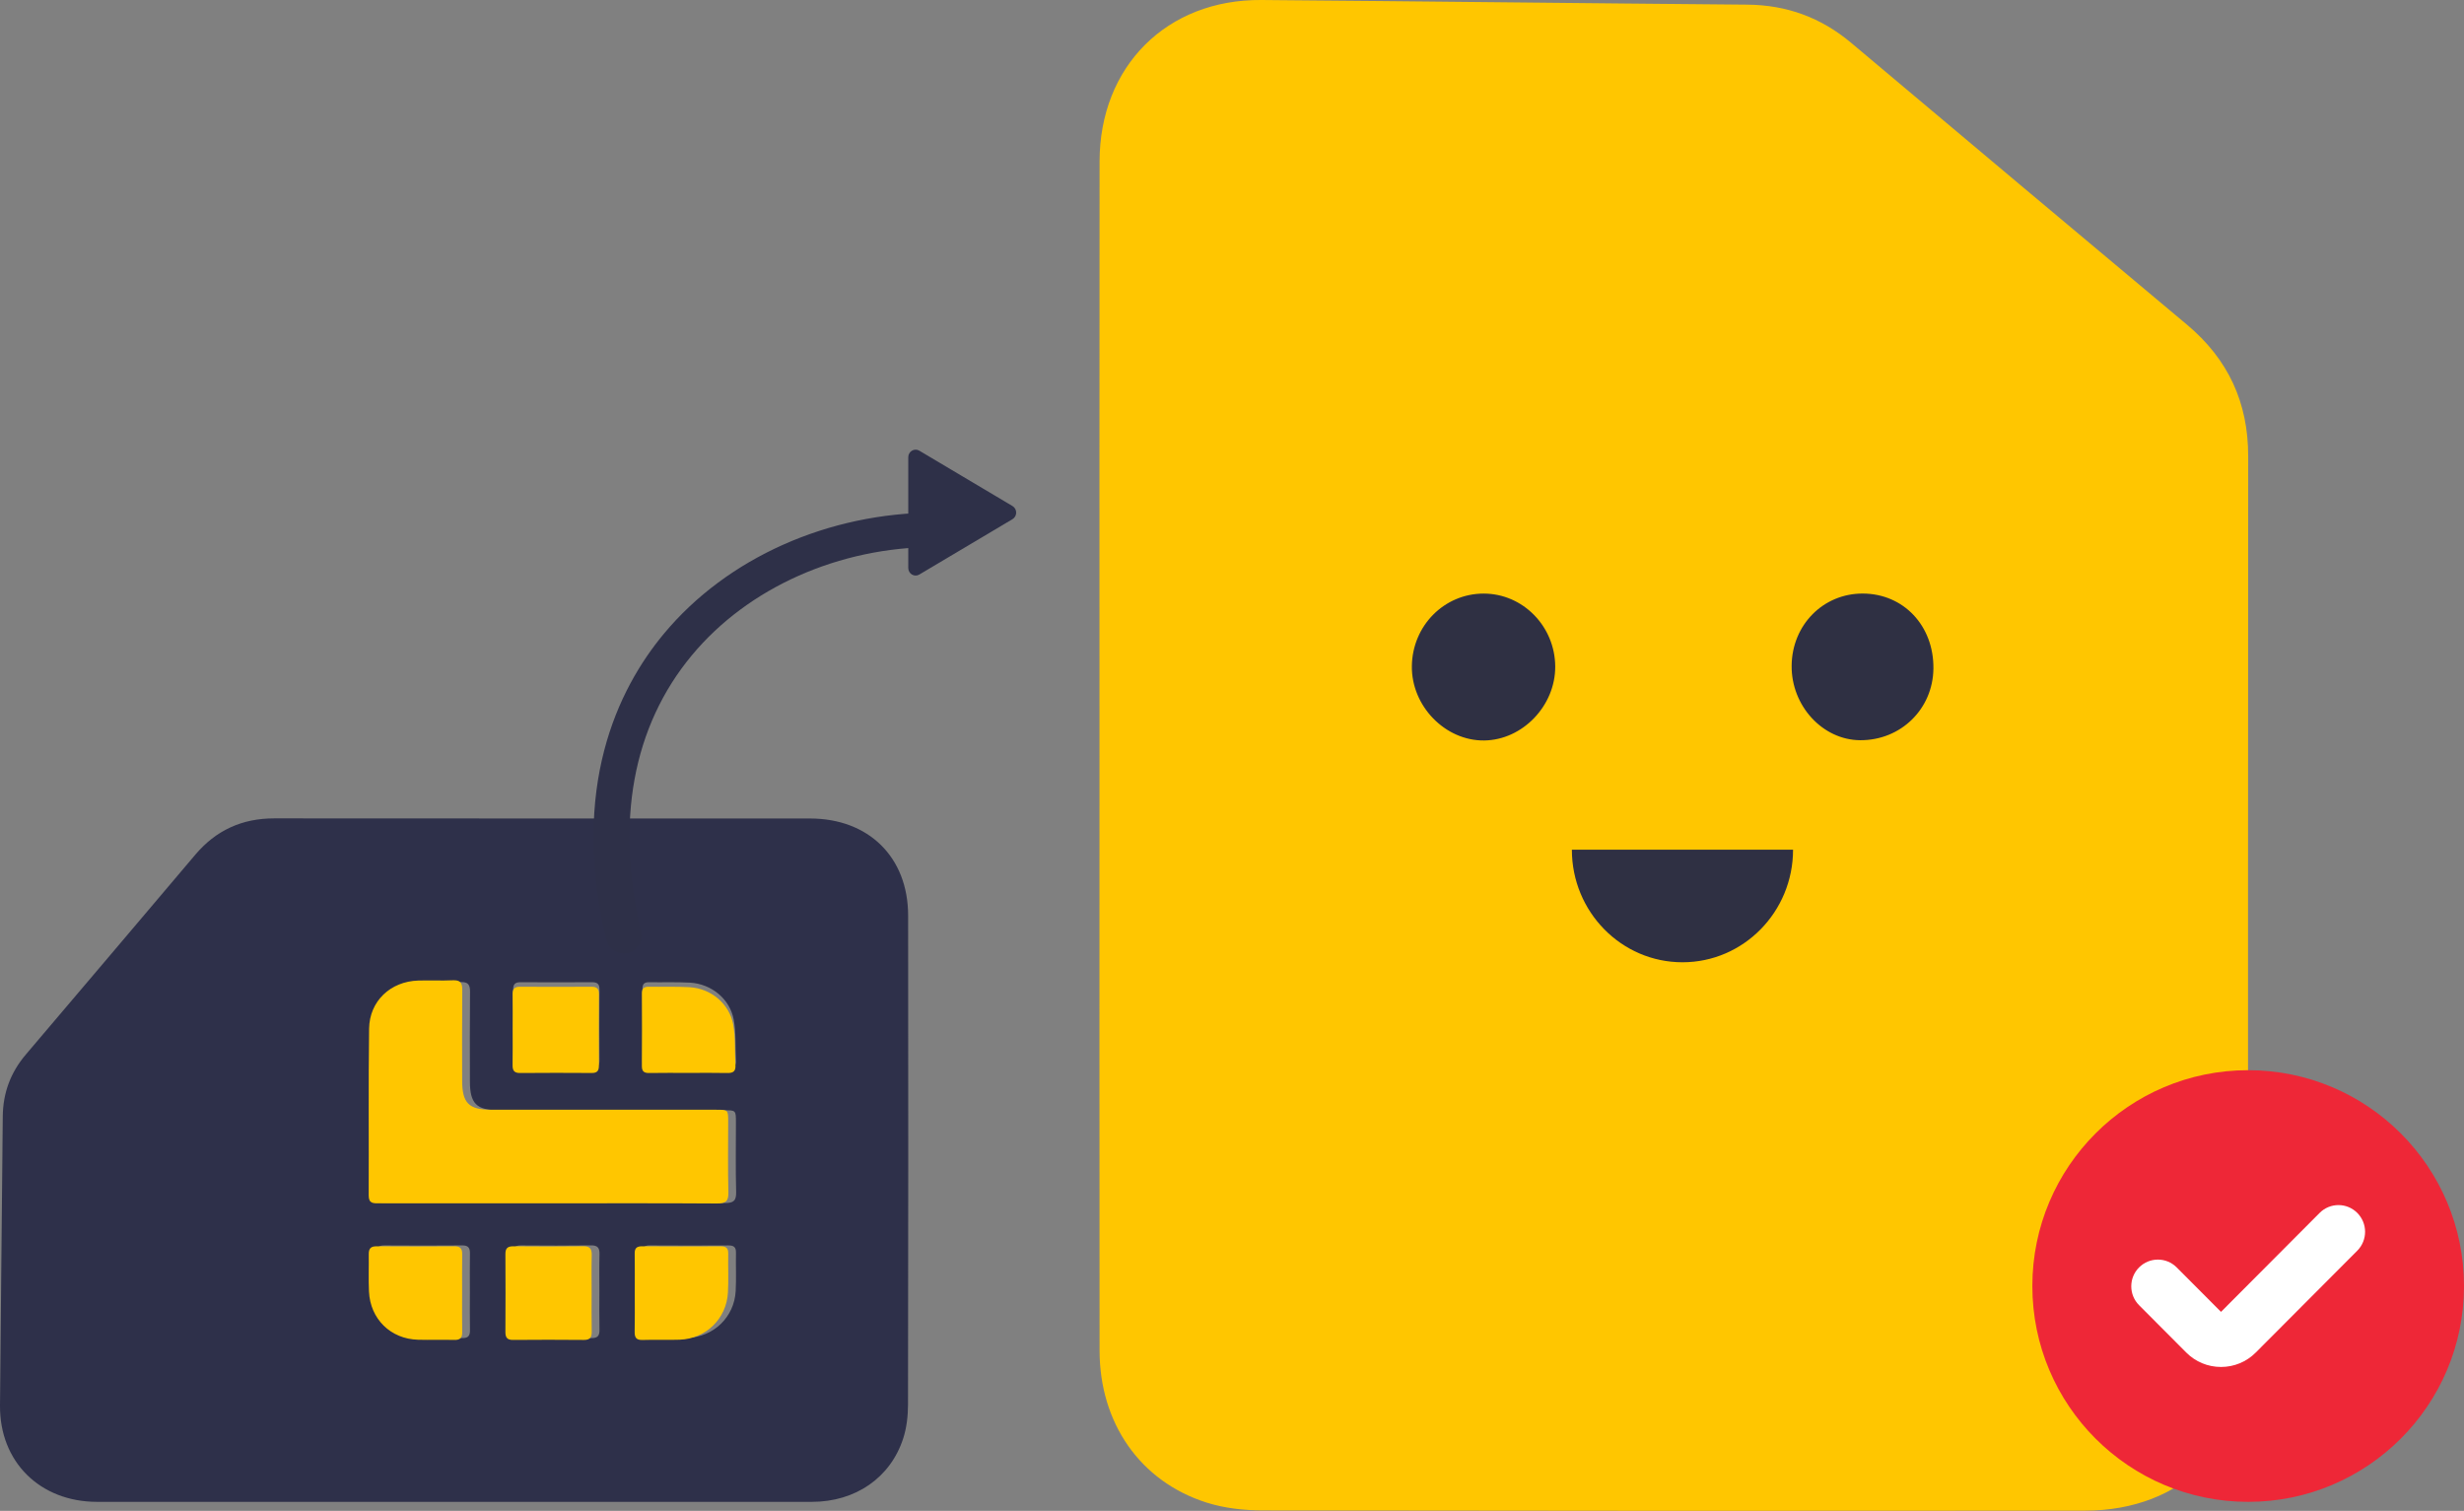 <svg xmlns="http://www.w3.org/2000/svg" width="274" height="168" viewBox="0 0 274 168">
    <rect x="0" y="0" width="274" height="168" fill="#808080" stroke="none"/>
    <g fill="none" fill-rule="evenodd">
        <g fill-rule="nonzero">
            <g>
                <path fill="#2E304A" d="M57.071 114.041c0-1.332.016-2.665-.008-3.997-.008-.57.196-.828.797-.825 2.658.015 5.316.012 7.975 0 .565-.002.83.183.825.79-.02 2.632-.018 5.265 0 7.897.003.571-.181.823-.79.82-2.657-.017-5.316-.022-7.974.002-.67.006-.845-.286-.833-.884.024-1.267.008-2.535.009-3.802m19.613 4.677c-1.476 0-2.954-.018-4.428.008-.584.012-.824-.175-.82-.777.02-2.664.018-5.329.003-7.994-.005-.553.222-.747.76-.737 1.51.025 3.022-.036 4.527.048 2.379.133 4.44 1.806 4.867 4.125.267 1.453.154 2.971.25 4.458.044.707-.267.894-.926.88-1.41-.035-2.822-.011-4.233-.011m-10.033 24.94c0 1.396-.022 2.794.01 4.19.015.645-.17.949-.88.942-2.625-.026-5.25-.023-7.875-.002-.656.006-.848-.275-.845-.88.018-2.859.019-5.719.001-8.578-.003-.635.258-.85.884-.846 2.591.02 5.184.029 7.775-.005.757-.01.959.298.942.987-.036 1.397-.012 2.794-.012 4.191m-14.4-.015c0 1.43-.018 2.86.008 4.29.01.63-.23.871-.869.856-1.346-.03-2.693.015-4.038-.02-3.05-.081-5.32-2.277-5.46-5.311-.063-1.363-.002-2.731-.024-4.096-.01-.608.21-.88.86-.877 2.888.02 5.778.022 8.667-.001.65-.005.87.254.861.867-.02 1.43-.006 2.86-.006 4.292m19.196.024c0-1.462.013-2.923-.007-4.386-.009-.583.22-.8.814-.796 2.919.02 5.838.017 8.757.002.572-.002.84.184.83.786-.028 1.429.045 2.861-.032 4.287-.157 2.898-2.448 5.106-5.37 5.205-1.376.047-2.756-.017-4.132.03-.73.023-.885-.303-.872-.938.03-1.397.01-2.794.012-4.19m-9.59-9.916c-6.278 0-12.554-.002-18.83.002-.62 0-1.169.054-1.165-.861.026-6.118-.038-12.237.044-18.354.041-3.041 2.382-5.209 5.464-5.302 1.28-.039 2.565.032 3.844-.028.843-.04 1.061.29 1.053 1.075-.034 3.32-.017 6.64-.013 9.96.002 2.476.737 3.21 3.21 3.21 8.348.003 16.695.002 25.041.002 1.328 0 1.329.003 1.33 1.35 0 2.57-.047 5.144.024 7.712.027 1-.278 1.262-1.272 1.256-6.243-.044-12.486-.022-18.73-.022M90.289 167c4.84-.006 8.735-2.68 10.151-7.06.384-1.184.529-2.492.532-3.744.031-18.135.037-36.27.013-54.406-.008-6.478-4.394-10.776-10.912-10.777-19.858-.007-39.715.008-59.572-.013-3.597-.003-6.493 1.332-8.792 4.05-6.27 7.41-12.55 14.81-18.836 22.209-1.7 2-2.544 4.278-2.565 6.898C.22 134.87.085 145.58 0 156.29c-.048 6.261 4.435 10.702 10.795 10.71" transform="translate(-958 -128) translate(958 128)"/>
                <path fill="#FFC600" d="M60.994 133.8c6.245 0 12.489-.022 18.732.021.995.007 1.3-.258 1.272-1.267-.07-2.595-.023-5.195-.023-7.792 0-1.361-.002-1.364-1.33-1.364H54.603c-2.474 0-3.208-.743-3.211-3.246-.003-3.354-.02-6.708.014-10.062.007-.794-.212-1.127-1.054-1.087-1.279.06-2.563-.01-3.844.03-3.082.093-5.423 2.283-5.464 5.356-.082 6.18-.017 12.362-.044 18.543-.004.925.545.871 1.164.87 6.277-.005 12.554-.002 18.831-.002m9.59 10.018c0 1.412.02 2.823-.01 4.234-.013.641.142.97.872.947 1.376-.048 2.756.017 4.132-.03 2.922-.101 5.213-2.33 5.37-5.258.077-1.441.005-2.889.031-4.331.011-.61-.257-.798-.83-.795-2.92.015-5.839.017-8.757-.002-.593-.004-.822.215-.814.805.02 1.476.007 2.953.006 4.43m-19.196-.024c0-1.446-.014-2.892.007-4.336.009-.62-.212-.88-.863-.876-2.889.023-5.777.021-8.666.002-.651-.006-.87.27-.86.886.021 1.379-.039 2.76.024 4.137.14 3.066 2.41 5.285 5.46 5.366 1.346.036 2.693-.01 4.038.02.639.016.88-.228.869-.864-.026-1.444-.009-2.89-.009-4.335m14.402.016c0-1.412-.025-2.823.01-4.235.018-.697-.182-1.007-.94-.997-2.591.035-5.183.026-7.775.006-.626-.006-.888.212-.883.854.017 2.889.015 5.777-.001 8.666-.004.61.187.895.844.89 2.625-.023 5.25-.025 7.873.001.712.007.897-.3.883-.95-.032-1.412-.01-2.824-.01-4.235" transform="translate(-958 -128) translate(958 128)"/>
                <path fill="#FFC600" d="M76.625 119.304c1.41 0 2.823-.023 4.233.01.66.016.97-.173.926-.886-.097-1.5.018-3.031-.25-4.496-.426-2.34-2.487-4.027-4.867-4.16-1.505-.086-3.02-.023-4.528-.05-.538-.008-.763.187-.76.745.016 2.687.018 5.375-.002 8.062-.005.607.236.795.818.785 1.476-.028 2.954-.01 4.43-.009m-19.616-4.719c0 1.279.017 2.558-.009 3.836-.01.603.164.898.834.892 2.657-.025 5.316-.02 7.976-.003.607.004.792-.251.788-.826-.017-2.655-.02-5.31.001-7.965.005-.613-.26-.8-.825-.797-2.659.012-5.318.015-7.976 0-.602-.003-.805.255-.796.832.023 1.344.007 2.688.007 4.032M250 50.732c.009-5.977-2.236-10.799-6.801-14.626-12.462-10.428-24.9-20.872-37.327-31.324-3.367-2.833-7.19-4.232-11.594-4.265C176.272.365 158.275.146 140.27 0c-10.521-.083-17.988 7.377-17.996 17.956-.026 22.036-.01 44.079-.01 66.114 0 22.035-.016 44.078.01 66.114.008 8.05 4.505 14.532 11.863 16.885 1.99.64 4.185.876 6.295.885 30.475.05 60.951.058 91.436.024 10.885-.016 18.107-7.308 18.116-18.157.008-33.026-.017-66.055.017-99.09" transform="translate(-958 -128) translate(958 128)"/>
                <path fill="#2F3043" d="M164.99 66.004c4.357 0 7.928 3.64 7.953 8.107.024 4.365-3.638 8.178-7.902 8.226-4.333.048-8.1-3.828-8.04-8.274.059-4.49 3.6-8.06 7.99-8.06m41.856 16.305c-4.17-.027-7.659-3.826-7.614-8.292.044-4.525 3.504-8.03 7.913-8.016 4.537.014 7.901 3.582 7.853 8.33-.045 4.504-3.626 8.008-8.152 7.978m-32.053 12.171c0 6.915 5.506 12.521 12.298 12.521s12.298-5.606 12.298-12.52" transform="translate(-958 -128) translate(958 128)"/>
                <path fill="#EE2737" d="M250 119c-13.254 0-24 10.746-24 24 0 13.255 10.746 24 24 24 13.255 0 24-10.745 24-24 0-13.254-10.745-24-24-24z" transform="translate(-958 -128) translate(958 128)"/>
                <path fill="#FFF" d="M246.979 152c-1.462 0-2.838-.572-3.872-1.61l-5.24-5.258c-1.156-1.16-1.156-3.04 0-4.2 1.156-1.16 3.03-1.16 4.186 0l4.926 4.942 10.967-11.003c1.156-1.161 3.03-1.161 4.187 0 1.156 1.16 1.156 3.04 0 4.2L250.85 150.39c-1.034 1.039-2.41 1.61-3.872 1.61" transform="translate(-958 -128) translate(958 128)"/>
                <path fill="#2E3048" d="M69.365 106c-.91 0-1.732-.601-1.943-1.488-4.028-16.931 1.261-27.862 6.409-34.05C80.84 62.032 92.12 57 104.005 57c1.102 0 1.995.857 1.995 1.914 0 1.056-.893 1.912-1.995 1.912-10.68 0-20.795 4.495-27.056 12.022-6.597 7.93-8.546 18.586-5.638 30.812.246 1.03-.427 2.056-1.501 2.291-.15.033-.299.048-.445.048" transform="translate(-958 -128) translate(958 128)"/>
                <path fill="#2E3048" d="M112.59 57.73l-10.362 6.156c-.546.324-1.228-.08-1.228-.73V50.843c0-.648.682-1.053 1.228-.73l10.362 6.157c.547.324.547 1.134 0 1.46" transform="translate(-958 -128) translate(958 128)"/>
            </g>
        </g>
    </g>
</svg>
